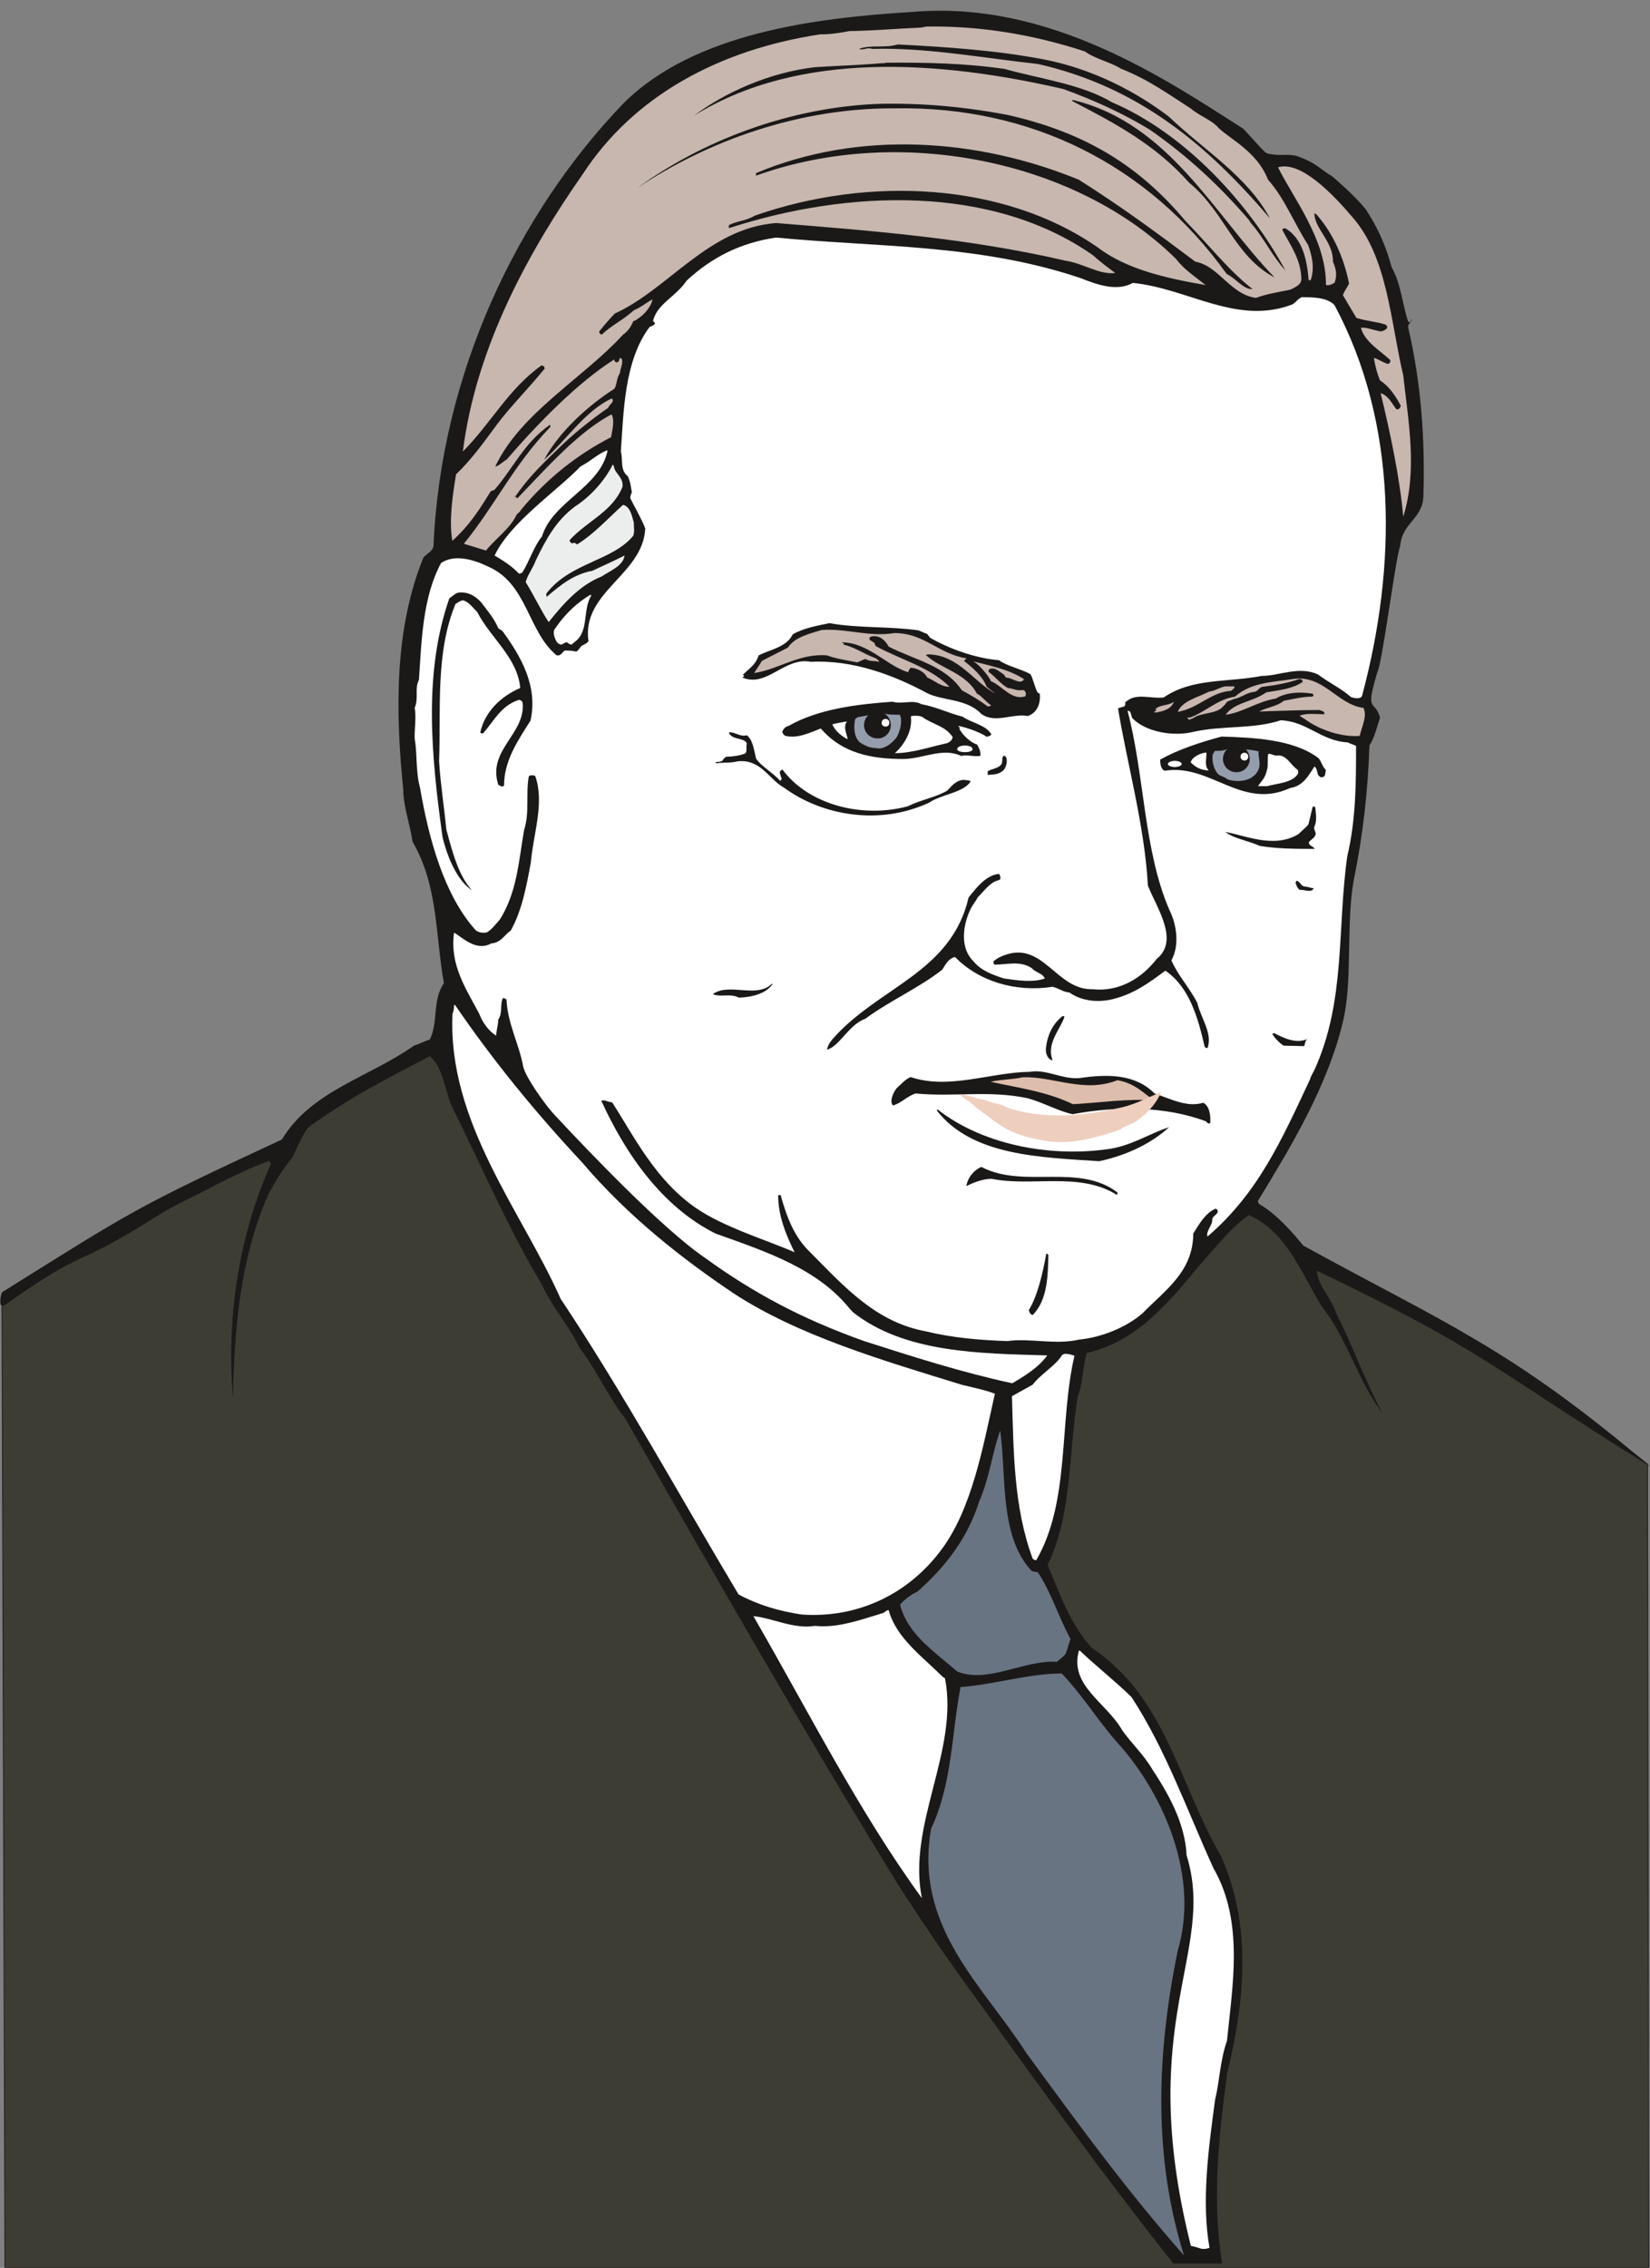 <svg xmlns="http://www.w3.org/2000/svg" xml:space="preserve" width="631.597" height="867.742" fill-rule="evenodd" stroke-linejoin="round" stroke-width="28.222" preserveAspectRatio="xMidYMid" version="1.2" viewBox="0 0 16711 22959"><rect x="0" y="0" width="16711" height="22959" fill="#808080" stroke="none"/><defs class="ClipPathGroup"><clipPath id="a" clipPathUnits="userSpaceOnUse"><path d="M0 0h16711v22959H0z"/></clipPath></defs><g class="SlideGroup"><g class="Slide" clip-path="url(#a)"><g class="Page"><g class="com.sun.star.drawing.ClosedBezierShape"><path fill="none" d="M15 9985h16690v12980H15z" class="BoundingBox"/><path fill="#3E3D34" d="M16686 14823c-548-447-2280-1615-3411-2062-165-130-396-463-653-549-25-15-155-114-209-86L4557 9990c-38 116-51 520-155 650-263 71-562 145-1375 749-122 305-440 274-501 348-154 158-2232 1181-2506 1412l30 9811h16649l-13-8137Z"/><path fill="none" stroke="#1B1918" stroke-linejoin="miter" stroke-width="8" d="M16686 14823c-548-447-2280-1615-3411-2062-165-130-396-463-653-549-25-15-155-114-209-86L4557 9990c-38 116-51 520-155 650-263 71-562 145-1375 749-122 305-440 274-501 348-154 158-2232 1181-2506 1412l30 9811h16649l-13-8137Z"/></g><g class="com.sun.star.drawing.ClosedBezierShape"><path fill="none" d="M3 108h16710v22809H3z" class="BoundingBox"/><path fill="#1B1918" d="M11883 22916c-701-886-1334-1763-1999-2687-292-399-559-790-800-1168-950-1545-1852-3123-2751-4700-181-229-285-483-465-719-119-244-274-404-378-633-343-571-597-1173-902-1783-87-180-92-416-236-533-436 228-819 421-1236 726-56 81-104 193-155 297-94 120-180 249-254 399-279 650-335 1364-348 2042-63-782 43-1608 384-2372 0-13-10-18-18-31-180 61-373 160-541 242-203 112-409 198-577 305-929 589-663 279-1569 919 0 0-18 0-31-13-6-25-6-76 13-124 1333-833 1338-851 2835-1547 299-495 881-627 1337-950 61-18 111-48 160-61 88-168 25-404 144-571-89-496-56-981-318-1433-26-180-94-361-94-528-79-783-92-1616 202-2343 17-36 91-61 104-117 73-1737 843-3365 1930-4493 714-704 1925-859 2931-920 1385-118 2576 696 3334 1179 12 0 223 254 249 254 137 33 185 0 297 25 206 74 206 112 366 211 137 119 249 224 335 330 107 160 206 366 261 584 94 160 112 384 168 552 26 17 31 0 31-26 20 26-31 38-31 82 130 558 173 1117 155 1706-5 242-216 267-236 516-43 94-180 1180-229 1268-132 435-25 272 26 465-38 112-56 203-107 280-18 472-61 881-163 1384-73 434-10 975-99 1384-155 684-558 1334-868 1844 0 18 12 31 20 36 155 89 315 262 439 416 1448 795 2093 1032 3513 2236-1630-1011-1638-1148-3375-1982 5 145 149 280 198 435 167 330 297 696 465 1006-242-315-359-757-608-1072-210-330-353-760-744-932-181 124-356 353-499 508-317 386-645 777-1143 889-43 142-35 297-91 439-94 579-56 1199-305 1707 125 292 229 602 447 838 757 511 876 1363 1311 2112 311 701 242 1460 61 2192-87 653-155 1290-51 1930h-495Z"/></g><g class="com.sun.star.drawing.ClosedBezierShape"><path fill="none" d="M4567 268h8730v5307H4567z" class="BoundingBox"/><path fill="#C7B7AF" d="M9375 269c534-9 1069 74 1613 252 104 76 262 109 366 175 272 107 480 257 708 404 94 79 211 114 282 198 122 114 392 244 498 521 165 183 264 439 407 663 40 109 68 236 25 355h-20c-16-198-59-421-236-526-11 0-26 0-31 16 74 144 188 292 193 495 0 64-63 84-109 110-125 26-241 43-351 84-261-36-376-324-614-367-409-307-767-569-1181-830-1016-417-2224-506-3268-66v25c1472-528 3262-142 4256 846 78 104 193 178 297 262-396-69-800-158-1092-381-945-658-2318-727-3476-321-74 49-183 54-257 94 0 0-10 16 0 31 1207-391 2663-442 3687 277 79 73 150 122 223 178-160 20-327-99-505-125-986-228-1949-302-2930-381-688 53-1089 669-1633 916-53 55-109 119-157 180 0 13 0 28 25 33 99-94 216-147 325-246 84-36 120-74 188-110-10 69-84 158-152 198-16 16-36 21-41 21-20 48-53 104-104 137-404 442-1039 792-1295 1336 30 0 88-58 114-69 320-370 716-777 1092-1016 0 31 5 16 20 31 31 0 21-20 41-48 43 28 0 104-5 157-36 53-26 109-56 158-267 170-564 441-711 718 221-193 414-495 683-619 8 0 13 10 13 25-13 30-33 36-48 69-178 124-356 264-534 442-160 152-302 299-411 464 33 64-36-66 25 11 292-303 617-674 955-851 33 58 8 157-5 231-333 172-640 406-917 741-5 21-33 26-43 51-71 142-208 231-307 356l-224-69c318-391 500-792 876-1183 0 0 0-21-5-21-266 186-371 442-564 661-15 0-20 7-35 12-102 165-211 343-389 501-34-198 0-445 38-673 155-148 282-325 417-508 127-171 320-364 480-562 0-12-5-28-31-33-335 237-515 590-797 872 134-1075 688-2056 1214-2808C6420 968 7286 503 8305 348c109 0 198-15 297-33 251-5 486-25 727-36 26-5 36-5 46-10Z"/></g><g class="com.sun.star.drawing.ClosedBezierShape"><path fill="none" d="M8700 450h4163v1762H8700z" class="BoundingBox"/><path fill="#1B1918" d="M9091 450c485 25 991 58 1484 152 505 99 940 333 1263 579 356 339 798 606 1024 1030-638-747-1332-1332-2350-1563-580-64-1129-168-1678-153-56-20-89 18-134 0 119-45 261-5 391-45Z"/></g><g class="com.sun.star.drawing.ClosedBezierShape"><path fill="none" d="M7026 633h5994v2107H7026z" class="BoundingBox"/><path fill="#1B1918" d="M8972 635c396-4 805 5 1202 63 375 104 782 155 1089 338 738 315 1386 1020 1756 1703-137-150-210-318-345-475-15-15-20-31-20-31-298-350-633-659-1009-920-267-163-560-297-877-412-1242-286-2673-395-3742 272 307-231 759-439 1229-493 231-15 445-20 671-40 26 0 41 0 46-5Z"/></g><g class="com.sun.star.drawing.ClosedBezierShape"><path fill="none" d="M10858 1011h2053v1801h-2053z" class="BoundingBox"/><path fill="#1B1918" d="M10869 1013c976 236 1436 1174 2041 1797-411-218-500-659-867-961-343-386-748-600-1184-826 0 0 0-15 10-10Z"/></g><g class="com.sun.star.drawing.ClosedBezierShape"><path fill="none" d="M6457 1050h6230v1879H6457z" class="BoundingBox"/><path fill="#1B1918" d="M8915 1051c427-9 867 31 1297 114 782 178 1325 513 1795 1073 234 239 437 501 679 689-94 5-163-105-262-153-798-1113-1994-1703-3367-1677-957-5-1884 325-2600 805 652-475 1539-820 2458-851Z"/></g><g class="com.sun.star.drawing.ClosedBezierShape"><path fill="none" d="M12944 1684h1347v3549h-1347z" class="BoundingBox"/><path fill="#C7B7AF" d="M12944 1694c228-70 556 272 752 503 358 406 386 1054 516 1604 53 480 145 960 0 1430-36-399-130-841-229-1250 71 18 115 102 155 158 21 15 38 0 49-31-49-94-117-198-211-257-26-63-51-152-61-228 51 15 79 41 139 61 16 0 28-15 28-36-88-89-256-178-299-328 43-13 132 25 200 35 21 0 51-15 66-35 0-13 0-23-15-33-89-31-198-36-297-69l-136-229c11-40 42-73 62-119-51-256-158-495-308-673-15-23-30-33-43-38 0 157 193 287 188 490 33 79 43 132 18 211-13 10-54 35-89 25 5-459-336-886-485-1191Z"/></g><g class="com.sun.star.drawing.ClosedBezierShape"><path fill="none" d="M4200 2405h9838v11600H4200z" class="BoundingBox"/><path fill="#FFF" d="M7860 2405c1019 99 2054 63 3085 411 173 69 371 137 528 48 559 56 1054 432 1613 219 36-16 59-61 99-74 109 0 252 0 330 79 646 1201 630 2647 282 3948-7 46-78 35-116 20-100-89-224-145-333-228-193-89-391 15-569 15-356 68-706 20-993 218-135 16-277-50-381 43-16 0 0 26-16 46l-66 21c92 558 270 1191 303 1795 89 226 322 554 89 742-153 198-381 335-648 307-371 11-501-495-899-343-41 16-71 31-94 51-16 5-16 38 0 43 122 0 261-43 376 36 48 51 104 46 132 104-117 43-277 20-414 0-125-41-229-79-308-173-134-129-114-348-35-520 25-54 56-84 76-127 64-61 122-155 216-176 25-7 15-48 0-63-127 15-216 124-307 239-178 767-916 904-1381 1437-30 36-48 71-53 104 132-38 216-251 389-314 249-183 537-308 778-496 35-51 56-109 129-129 242 249 618 360 988 302 77 20 105 53 171 58 122 87 292 105 444 66 219-55 371-172 528-287 239 163 328 465 397 767 10 16 15 16 30 16 54-145-68-303-104-457-84-163-193-272-262-430 84-155 54-360-20-510-262-602-251-1364-424-2015 33-12 33 41 48 72 130 137 412 193 628 137 297-64 594-23 876-115 267 11 406 209 678 224 36 20 48 15 84 36 0 370 0 741-89 1117-104 737-15 1461-330 2157-21 45-41 71-46 99-282 600-521 1149-1039 1593-20-53 48-106 48-172 0-33 46-44 56-79 0-15-10-26-20-31-99 36-173 160-229 254 0 386-294 579-513 805-167 145-416 244-642 267-249 56-496-18-729 15-282-10-554-33-826-99-506-94-821-449-1169-800-163-155-236-353-300-579h-25c0 208 78 401 167 579-282-124-721-254-1008-454-406-285-615-714-841-1065-40 0-76-30-109-15 241 528 612 1075 1161 1346 531 188 1039 361 1361 767 10 5 21 23 21 23 529 422 1306 422 1974 442-89 122-228 208-355 282-506-109-1001-267-1500-427-635-226-1125-490-1608-840-437-297-1184-1082-1524-1446-81-83-302-387-322-498-41-224-158-432-168-674-10-5-20-15-36-15-33 64 0 148-48 219 0 58-20 106-20 162-84-51-140-139-173-223-130-247-302-496-254-821 94 59 229 193 376 110 99-6 135-89 198-130 114-203 160-455 203-688 26-298 140-597 46-874-5-5-10-10-30-10-11 0-26 0-36 10-33 168 10 366-48 543-56 331-74 633-244 905-43 50-94 114-137 134-41 5-89 0-115-30-317-356-470-925-558-1435-46-173-26-336-54-496-4-106 18-210 0-315 43-94-4-198 43-281 26-387 36-836 224-1184 137-94 335-33 475 35 401 173 401 658 696 900 46 5 46-23 81-49 43 0 74 0 117 11 20-11 36-36 51-56 20-13 53-23 73-49-73-500 554-673 575-1143-46-115-110-219-153-308 5-20 5-38 18-53-10-51-13-110-43-168-79-61-46-165-69-249 28-396 33-919 292-1262 33-13 38-13 54-33 5 0-36-51-21-21 36-177 229-246 343-416 257-236 544-381 904-434Z"/></g><g class="com.sun.star.drawing.ClosedBezierShape"><path fill="none" d="M5009 4559h1145v1249H5009z" class="BoundingBox"/><path fill="#FFF" d="m6147 4559 6 5c-79 375-554 510-664 867-84 104-125 246-199 365-10 6-20 11-35 11-74-79-158-130-246-183 162-338 615-639 872-903 104-53 167-122 266-162Z"/></g><g class="com.sun.star.drawing.ClosedBezierShape"><path fill="none" d="M5324 4703h1100v1596H5324z" class="BoundingBox"/><path fill="#ECEDED" d="M6216 4714c5 78 99 114 89 213-99 252-356 346-534 539-6 16 10 31 27 36 16-15 36 0 46 10 169-104 309-259 466-401 69 15 89 104 109 178 0 53 10 84-5 134-208 257-643 272-882 588 0 0 0 20 5 31 140-120 277-230 461-263 119-56 228-104 327-155-10 104-155 160-233 213-216 85-382 268-535 461-84-127-147-267-233-405 20-76 71-134 104-223 104-214 203-397 391-539 161-105 298-255 387-427l10 10Z"/></g><g class="com.sun.star.drawing.ClosedBezierShape"><path fill="none" d="M4374 5997h1019v3018H4374z" class="BoundingBox"/><path fill="#1B1918" d="M4646 5999c94-9 162 31 223 94 79 104 132 163 178 267 10 10 28 15 43 30 179 247 362 550 283 905-132 209-268 407-268 658-10 10-25 10-30 10-3-10-13-10-28-17-114-353 273-511 247-828-5-16-10-28-38-33-181 58-250 210-364 340-10 0-23 0-28-10 48-214 211-366 405-450-28-308-301-506-435-768-54-56-89-104-143-119-25 0-50 20-77 35-206 491-147 1073-167 1594 15 241 55 490 73 689 66 247 126 470 260 617-144-93-245-320-298-538-113-814-197-1655 69-2418 40-27 63-53 95-58Z"/></g><g class="com.sun.star.drawing.ClosedBezierShape"><path fill="none" d="M5609 6020h381v507h-381z" class="BoundingBox"/><path fill="#FFF" d="M5988 6030c-89 142-21 361-163 465-20 16-36 31-36 31-16 0-36-15-49-25-10 0-30 15-56 25-10 0-33-10-43-25-25-36-50-110-15-143 94-140 227-265 357-338l5 10Z"/></g><g class="com.sun.star.drawing.ClosedBezierShape"><path fill="none" d="M7519 6309h3015v964H7519z" class="BoundingBox"/><path fill="#1B1918" d="M8400 6309c302 53 605 30 904 73 36 15 56 26 87 36 7 15 22 25 28 38 188 109 455 208 699 228 79 59 213 84 318 141 22 33 38 112 68 178 5 5 10 18 26 18 12 91-21 193-120 228-155-30-327 79-470-20-150-158-387-132-549-211-348-188-757-339-1180-318-262-51-439 257-683 163-32-5 35-15-5-30 56-60 129-98 160-197 112-61 282-81 345-213 99-61 248-89 372-114Z"/></g><g class="com.sun.star.drawing.ClosedBezierShape"><path fill="none" d="M7638 6375h2445v778H7638z" class="BoundingBox"/><path fill="#C7B7AF" d="M8321 6378c241-19 490 74 737 31 308 0 450 216 734 256-10 0-15 16-30 26 84 63 188 153 231 262 36 31 56 44 89 69-211-109-371-387-671-397-20 0-35 5-35 5 147 141 401 176 518 392 46 20 94 89 145 119-10 5-15 11-36 11-84-64-172-115-261-163-173-255-480-308-742-443-31-58-84-114-164-104-15 0-35 10-30 30 5 16 30 16 38 31 15 0 15 23 26 38 254 140 541 208 747 412-89 0-142-58-226-94-25-50-84-88-165-100-13 12-18 17-28 47-218-67-397-293-659-303-40 0 33 10 0 23 109 20 198 89 331 139 36 26 21 16 36 36-47-15-95 0-141-30-33 10-43 20-84 35-94-20-208-35-307-71-277-23-488 141-736 179 25-43 55-80 78-123l264-135c69-104 206-137 341-178Z"/></g><g class="com.sun.star.drawing.ClosedBezierShape"><path fill="none" d="M9850 6693h541v366h-541z" class="BoundingBox"/><path fill="#C7B7AF" d="M9850 6693c162 45 361 78 521 183-35 64-119-16-180-16-13-5-13-25-33-38-36-20-75-66-131-51-15 10-15 15-15 31 56 38 126 125 194 163 56 5 94 31 150 21 28 0 43 35 28 63-137 46-231-104-347-152-35-75-147-194-187-204Z"/></g><g class="com.sun.star.drawing.ClosedBezierShape"><path fill="none" d="M12026 6869h1799v584h-1799z" class="BoundingBox"/><path fill="#C7B7AF" d="M13097 6874c308-45 445 258 712 293 41 84-18 189-38 283-178 15-407-58-560-173-25-11-35-26-51-31 79-30 171-15 250-15 16-28-25-33-46-43-214 0-409 10-612 15 78-41 182-51 251-109 94-16 188-41 277-41 20 0 30-10 15-30-119-19-262-19-376 50-178 26-338 143-506 163 90-127 272-127 412-227 130-21 267-36 366-104 5-21-5-26-31-31-116 41-246 64-370 79-33 0-49 46-84 51-79 5-130 59-214 74-23 11-34 16-54 21-20 10-25 33-51 53-63 79-221 58-304 119-21 6-36 16-36 16 0 5-47-36 0-21 163-56 282-188 461-213 162-148 401-148 589-179Z"/></g><g class="com.sun.star.drawing.ClosedBezierShape"><path fill="none" d="M11928 6949h576v259h-576z" class="BoundingBox"/><path fill="#C7B7AF" d="M12409 6949h94c0 20-16 30-36 45-206 13-326 175-539 213 45-110 193-143 318-205 64-8 104-43 163-53Z"/></g><g class="com.sun.star.drawing.ClosedBezierShape"><path fill="none" d="M7922 7104h2118v581H7922z" class="BoundingBox"/><path fill="#1B1918" d="M9040 7104c94 30 203-25 292 25 153 28 268 89 418 127 96 66 231 81 289 176 0 18-23 18-43 28-68-43-173-85-282-110-30 5 36 20 0 25 36 70 115 141 183 164 15 30 41 71 31 114-66 10-135-15-193 0-188-89-393 31-586 31-322 0-619-56-836-309-110 42-234 105-358 75-13-5-23-18-33-38 10-32 33-57 63-62 302-173 699-221 1055-246Z"/></g><g class="com.sun.star.drawing.ClosedBezierShape"><path fill="none" d="M11690 7104h201v111h-201z" class="BoundingBox"/><path fill="#C7B7AF" d="M11889 7104c-25 74-110 100-190 110-34-10 42-21 0-31 47-54 131-34 190-79Z"/></g><g class="com.sun.star.drawing.ClosedBezierShape"><path fill="none" d="M8652 7215h476v364h-476z" class="BoundingBox"/><path fill="#949DAB" d="M8929 7216c53 20 125 20 184 20 30 58 5 163-31 227-58 77-143 130-212 110-71 0-110-28-156-53-62-47-72-151-53-241 10-5 15-10 25-18l243-45Z"/></g><g class="com.sun.star.drawing.ClosedBezierShape"><path fill="none" d="M9063 7246h586v380h-586z" class="BoundingBox"/><path fill="#FFF" d="M9245 7247c31 0 59-4 94 10 105 79 235 90 309 205 0 23-26 53-61 63-173 37-347 100-524 100 93-84 182-224 162-373l20-5Z"/></g><g class="com.sun.star.drawing.ClosedBezierShape"><path fill="none" d="M7248 7414h2585v843H7248z" class="BoundingBox"/><path fill="#1B1918" d="M7401 7414c54 5 99 46 163 30 61 44 74 158 94 238 56 78 160 134 239 218 10 15 20-15 20-25-10 0-10-31-20-49 0-15 10-30 28-35 264 357 808 496 1268 372 140-69 282-89 401-159 59-66 100-104 163-109 20 5 51 0 74 15-69 115-300 132-419 215-506 236-1086 132-1472-151-158-89-231-287-465-267-84 20-137 10-221 20-29-25 53 0 69-35 5-10 15-20 33-31 56 0 134-10 193-33 20-26 5-67 15-100-20-56-122-40-163-84 0 0-40-34 0-30Z"/></g><g class="com.sun.star.drawing.ClosedBezierShape"><path fill="none" d="M11749 7457h1679v584h-1679z" class="BoundingBox"/><path fill="#1B1918" d="M12372 7457c313 10 727 25 981 218 33 38 38 85 74 118 0 20-5 40-10 61 0 0-16 15-26 15s-23 0-28-10c-30-20-15-74-50-99-54 79-110 198-247 218-491 226-808-250-1268-175-41-10-48-75-48-113 177-99 403-175 622-233Z"/></g><g class="com.sun.star.drawing.ClosedBezierShape"><path fill="none" d="M12278 7582h480v327h-480z" class="BoundingBox"/><path fill="#949DAB" d="M12435 7582c99 0 214 0 313 25-15 64 64 179-79 269-82 43-171 35-234 15-26-20-55-31-80-41-51-31-83-125-74-205 5-18 18-33 23-43 51 0 84 0 131-20Z"/></g><g class="com.sun.star.drawing.ClosedBezierShape"><path fill="none" d="M10003 7651h195v195h-195z" class="BoundingBox"/><path fill="#1B1918" d="m10181 7655 5 5c26 49 0 120-30 144-48 41-105 36-153 41v-36c30-23 105-29 133-64 25-25 5-65 25-90 10-9 10 0 20 0Z"/></g><g class="com.sun.star.drawing.ClosedBezierShape"><path fill="none" d="M12741 7630h408v330h-408z" class="BoundingBox"/><path fill="#FFF" d="M12928 7650c101-19 144 100 215 143 5 10 5 26 5 36-56 100-214 100-314 130h-93c40-61 73-78 93-173 11-26 0-121 11-151 5-14 58 15 83 15Z"/></g><g class="com.sun.star.drawing.ClosedBezierShape"><path fill="none" d="M12409 8165h922v430h-922z" class="BoundingBox"/><path fill="#1B1918" d="m13316 8166 5 10c5 53 20 138-10 194-5 30 10 43 15 68-5 41-41 57-69 85-5 41 33 36 59 71-168 0-382 0-555-30-131-56-263-74-351-141 195 31 493 174 743 20 38-40 84-73 99-99l43-178h21Z"/></g><g class="com.sun.star.drawing.ClosedBezierShape"><path fill="none" d="M13122 8917h185v104h-185z" class="BoundingBox"/><path fill="#1B1918" d="M13152 8928c21 10 26 41 59 47 31 0 67 17 95 17-28 53-95 11-144 17-20-17-30-34-40-71 0 0 5-40 30-10Z"/></g><g class="com.sun.star.drawing.ClosedBezierShape"><path fill="none" d="M7219 9959h607v142h-607z" class="BoundingBox"/><path fill="#1B1918" d="M7825 9964c-74 100-214 131-341 136-94-47-182 0-265-36 171-120 437 49 601-105l5 5Z"/></g><g class="com.sun.star.drawing.ClosedBezierShape"><path fill="none" d="M4580 10175h5497v6176H4580z" class="BoundingBox"/><path fill="#FFF" d="M4609 10175c375 548 797 1069 1290 1597 462 544 1016 976 1530 1321 653 428 1509 679 2311 926 120 30 229 50 336 91-122 544-232 1166-544 1582-335 450-851 694-1415 653-233-35-444-99-637-203-591-988-1165-2037-1802-2993-391-882-1147-1788-1095-2886 15-35 15-63 15-88h11Z"/></g><g class="com.sun.star.drawing.ClosedBezierShape"><path fill="none" d="M10591 10287h191v447h-191z" class="BoundingBox"/><path fill="#1B1918" d="m10771 10287 10 5c-35 120-189 272-120 441-39 0-69-53-69-104 10-143 69-264 169-342h10Z"/></g><g class="com.sun.star.drawing.ClosedBezierShape"><path fill="none" d="M12885 10460h358v132h-358z" class="BoundingBox"/><path fill="#1B1918" d="M12905 10460c95 46 214 111 337 59-23 15-23 42-33 72l-209-5c-37-25-90-72-115-121l20-5Z"/></g><g class="com.sun.star.drawing.ClosedBezierShape"><path fill="none" d="M9028 10846h3231v530H9028z" class="BoundingBox"/><path fill="#1B1918" d="M10430 10851c167-30 327 79 505 63 292-43 565-38 758 156 173 59 330 143 493 94 66 33 76 133 71 205-15 17-41-11-41-16-414-156-910-156-1352-73-147-31-292-116-454-161-392-84-748-11-1139-49-99 38-138 94-226 122-40-38 0-127 33-172 61-55 88-90 144-116 391 131 807-48 1208-53Z"/></g><g class="com.sun.star.drawing.ClosedBezierShape"><path fill="none" d="M10033 10905h1656v276h-1656z" class="BoundingBox"/><path fill="#DDBDAB" d="M10360 10906c314-9 618 163 957 30 168 28 257 123 371 205-272-21-539 22-821 38-272-130-547-164-834-227 109-26 213-21 327-46Z"/></g><g class="com.sun.star.drawing.ClosedBezierShape"><path fill="none" d="M9489 11233h2352v525H9489z" class="BoundingBox"/><path fill="#1B1918" d="M9499 11234c434 341 1098 482 1697 403 253-27 451-166 644-225-178 163-424 283-707 344-605-40-1289-56-1644-512 0 0 0-15 10-10Z"/></g><g class="com.sun.star.drawing.ClosedBezierShape"><path fill="none" d="M9786 11814h1532v284H9786z" class="BoundingBox"/><path fill="#1B1918" d="M9949 11819c427 215 976-45 1368 253 0 0 0 20-5 25-382-238-857-79-1269-163-84 0-173 33-256 74 10-74 68-159 152-194l10 5Z"/></g><g class="com.sun.star.drawing.ClosedBezierShape"><path fill="none" d="M10419 12690h201v624h-201z" class="BoundingBox"/><path fill="#1B1918" d="m10607 12695 11 10c-5 193-5 455-159 608-30-8-30-28-40-48 93-153 143-382 178-575l10 5Z"/></g><g class="com.sun.star.drawing.ClosedBezierShape"><path fill="none" d="M10249 13706h634v2090h-634z" class="BoundingBox"/><path fill="#FFF" d="M10788 13706c25 0 58 5 94 20-158 674-41 1474-387 2069-10 0-20 0-36-15-195-524-193-1093-210-1645l210-117c82-109 235-193 299-302 10-5 25-10 25-10h5Z"/></g><g class="com.sun.star.drawing.ClosedBezierShape"><path fill="none" d="M9116 14483h1727v2477H9116z" class="BoundingBox"/><path fill="#687482" d="M10130 14483c63 449-10 1065 313 1415 28 21 49 10 69 21 135 203 208 450 330 674-18 48-28 94-48 147-20 31-53 51-89 84-329-23-699 223-1009 99-240-208-507-381-580-679 48-54 109-99 177-132 283-249 509-544 624-912 104-232 134-504 213-717Z"/></g><g class="com.sun.star.drawing.ClosedBezierShape"><path fill="none" d="M7630 16300h1967v2918H7630z" class="BoundingBox"/><path fill="#FFF" d="M9002 16308c79 276 335 459 534 657 15 16 35 26 35 26 142 736-386 1484-234 2226-637-874-1141-1876-1707-2856 193 20 411 135 624 99 231 25 471-64 695-132 23-15 33-30 53-26v6Z"/></g><g class="com.sun.star.drawing.ClosedBezierShape"><path fill="none" d="M10911 16711h1586v6059h-1586z" class="BoundingBox"/><path fill="#FFF" d="M10937 16711c147 142 356 307 522 469 345 526 564 1149 831 1734 310 538 193 1181 137 1745-73 213-73 401-121 600-66 490-140 1029-56 1499-94 25-79 0-189-21-574-2284 262-2962-43-3953-16-335-194-638-348-872-89-152-211-262-305-396-161-282-536-450-438-805h10Z"/></g><g class="com.sun.star.drawing.ClosedBezierShape"><path fill="none" d="M9686 7540h173v84h-173z" class="BoundingBox"/><path fill="#FFF" d="M9774 7544c47 0 80 15 80 41 0 19-33 34-80 34-49 0-84-15-84-34 0-26 35-41 84-41Z"/><path fill="none" stroke="#1B1918" stroke-linejoin="miter" stroke-width="8" d="M9774 7544c47 0 80 15 80 41 0 19-33 34-80 34-49 0-84-15-84-34 0-26 35-41 84-41Z"/></g><g class="com.sun.star.drawing.ClosedBezierShape"><path fill="none" d="M11820 7695h158v79h-158z" class="BoundingBox"/><path fill="#FFF" d="M11897 7699c42 0 75 15 75 36 0 19-33 34-75 34-38 0-73-15-73-34 0-21 35-36 73-36Z"/><path fill="none" stroke="#1B1918" stroke-linejoin="miter" stroke-width="8" d="M11897 7699c42 0 75 15 75 36 0 19-33 34-75 34-38 0-73-15-73-34 0-21 35-36 73-36Z"/></g><g class="com.sun.star.drawing.ClosedBezierShape"><path fill="none" d="M8420 7290h182v209h-182z" class="BoundingBox"/><path fill="#FFF" d="M8425 7332c30 75 105 131 164 159 0-54-59-134 0-194-75 15-149 25-164 35Z"/><path fill="none" stroke="#1B1918" stroke-linejoin="miter" stroke-width="8" d="M8425 7332c30 75 105 131 164 159 0-54-59-134 0-194-75 15-149 25-164 35Z"/></g><g class="com.sun.star.drawing.ClosedBezierShape"><path fill="none" d="M12050 7611h217v198h-217z" class="BoundingBox"/><path fill="#FFF" d="M12055 7720c10-60 110-105 168-105 0 84-25 146 31 189-100 0-151-38-199-84Z"/><path fill="none" stroke="#1B1918" stroke-linejoin="miter" stroke-width="8" d="M12055 7720c10-60 110-105 168-105 0 84-25 146 31 189-100 0-151-38-199-84Z"/></g><g class="com.sun.star.drawing.ClosedBezierShape"><path fill="none" d="M12386 7547h272v272h-272z" class="BoundingBox"/><path fill="#1B1918" d="M12525 7551c70 0 128 58 128 133 0 72-58 130-128 130-77 0-135-58-135-130 0-75 58-133 135-133Z"/><path fill="none" stroke="#1B1918" stroke-linejoin="miter" stroke-width="8" d="M12525 7551c70 0 128 58 128 133 0 72-58 130-128 130-77 0-135-58-135-130 0-75 58-133 135-133Z"/></g><g class="com.sun.star.drawing.ClosedBezierShape"><path fill="none" d="M12564 7621h79v79h-79z" class="BoundingBox"/><path fill="#FFF" d="M12604 7625c21 0 34 15 34 36 0 19-13 34-34 34s-36-15-36-34c0-21 15-36 36-36Z"/><path fill="none" stroke="#FFF" stroke-linejoin="miter" stroke-width="8" d="M12604 7625c21 0 34 15 34 36 0 19-13 34-34 34s-36-15-36-34c0-21 15-36 36-36Z"/></g><g class="com.sun.star.drawing.ClosedBezierShape"><path fill="none" d="M8751 7205h272v272h-272z" class="BoundingBox"/><path fill="#1B1918" d="M8890 7209c70 0 128 58 128 133 0 72-58 130-128 130-77 0-135-58-135-130 0-75 58-133 135-133Z"/><path fill="none" stroke="#1B1918" stroke-linejoin="miter" stroke-width="8" d="M8890 7209c70 0 128 58 128 133 0 72-58 130-128 130-77 0-135-58-135-130 0-75 58-133 135-133Z"/></g><g class="com.sun.star.drawing.ClosedBezierShape"><path fill="none" d="M8929 7278h79v79h-79z" class="BoundingBox"/><path fill="#FFF" d="M8969 7282c21 0 34 15 34 36 0 19-13 34-34 34s-36-15-36-34c0-21 15-36 36-36Z"/><path fill="none" stroke="#FFF" stroke-linejoin="miter" stroke-width="8" d="M8969 7282c21 0 34 15 34 36 0 19-13 34-34 34s-36-15-36-34c0-21 15-36 36-36Z"/></g><g class="com.sun.star.drawing.ClosedBezierShape"><path fill="none" d="M9726 11057h2034v507H9726z" class="BoundingBox"/><path fill="#EECFBE" d="M11759 11057c-39 101-133 210-227 275-50 51-137 56-185 104-259 86-533 163-783 109-361-58-445-165-681-334-48-53-119-86-157-127 60-7 157 39 248 51 74 38 173 38 221 76 397 134 802 82 1175-2 147-36 272-107 389-152Z"/></g><g class="com.sun.star.drawing.ClosedBezierShape"><path fill="none" d="M9402 16942h2594v5892H9402z" class="BoundingBox"/><path fill="#687482" d="M11991 22833c-312-998-279-2030-63-3085 223-752-143-1564-572-2062-224-242-384-516-603-744-335 0-701 116-1024 137-94 477-82 972-298 1432-179 993 526 1591 956 2262 13 25 31 38 31 43 528 721 1002 1372 1573 2017Z"/></g></g></g></g></svg>
